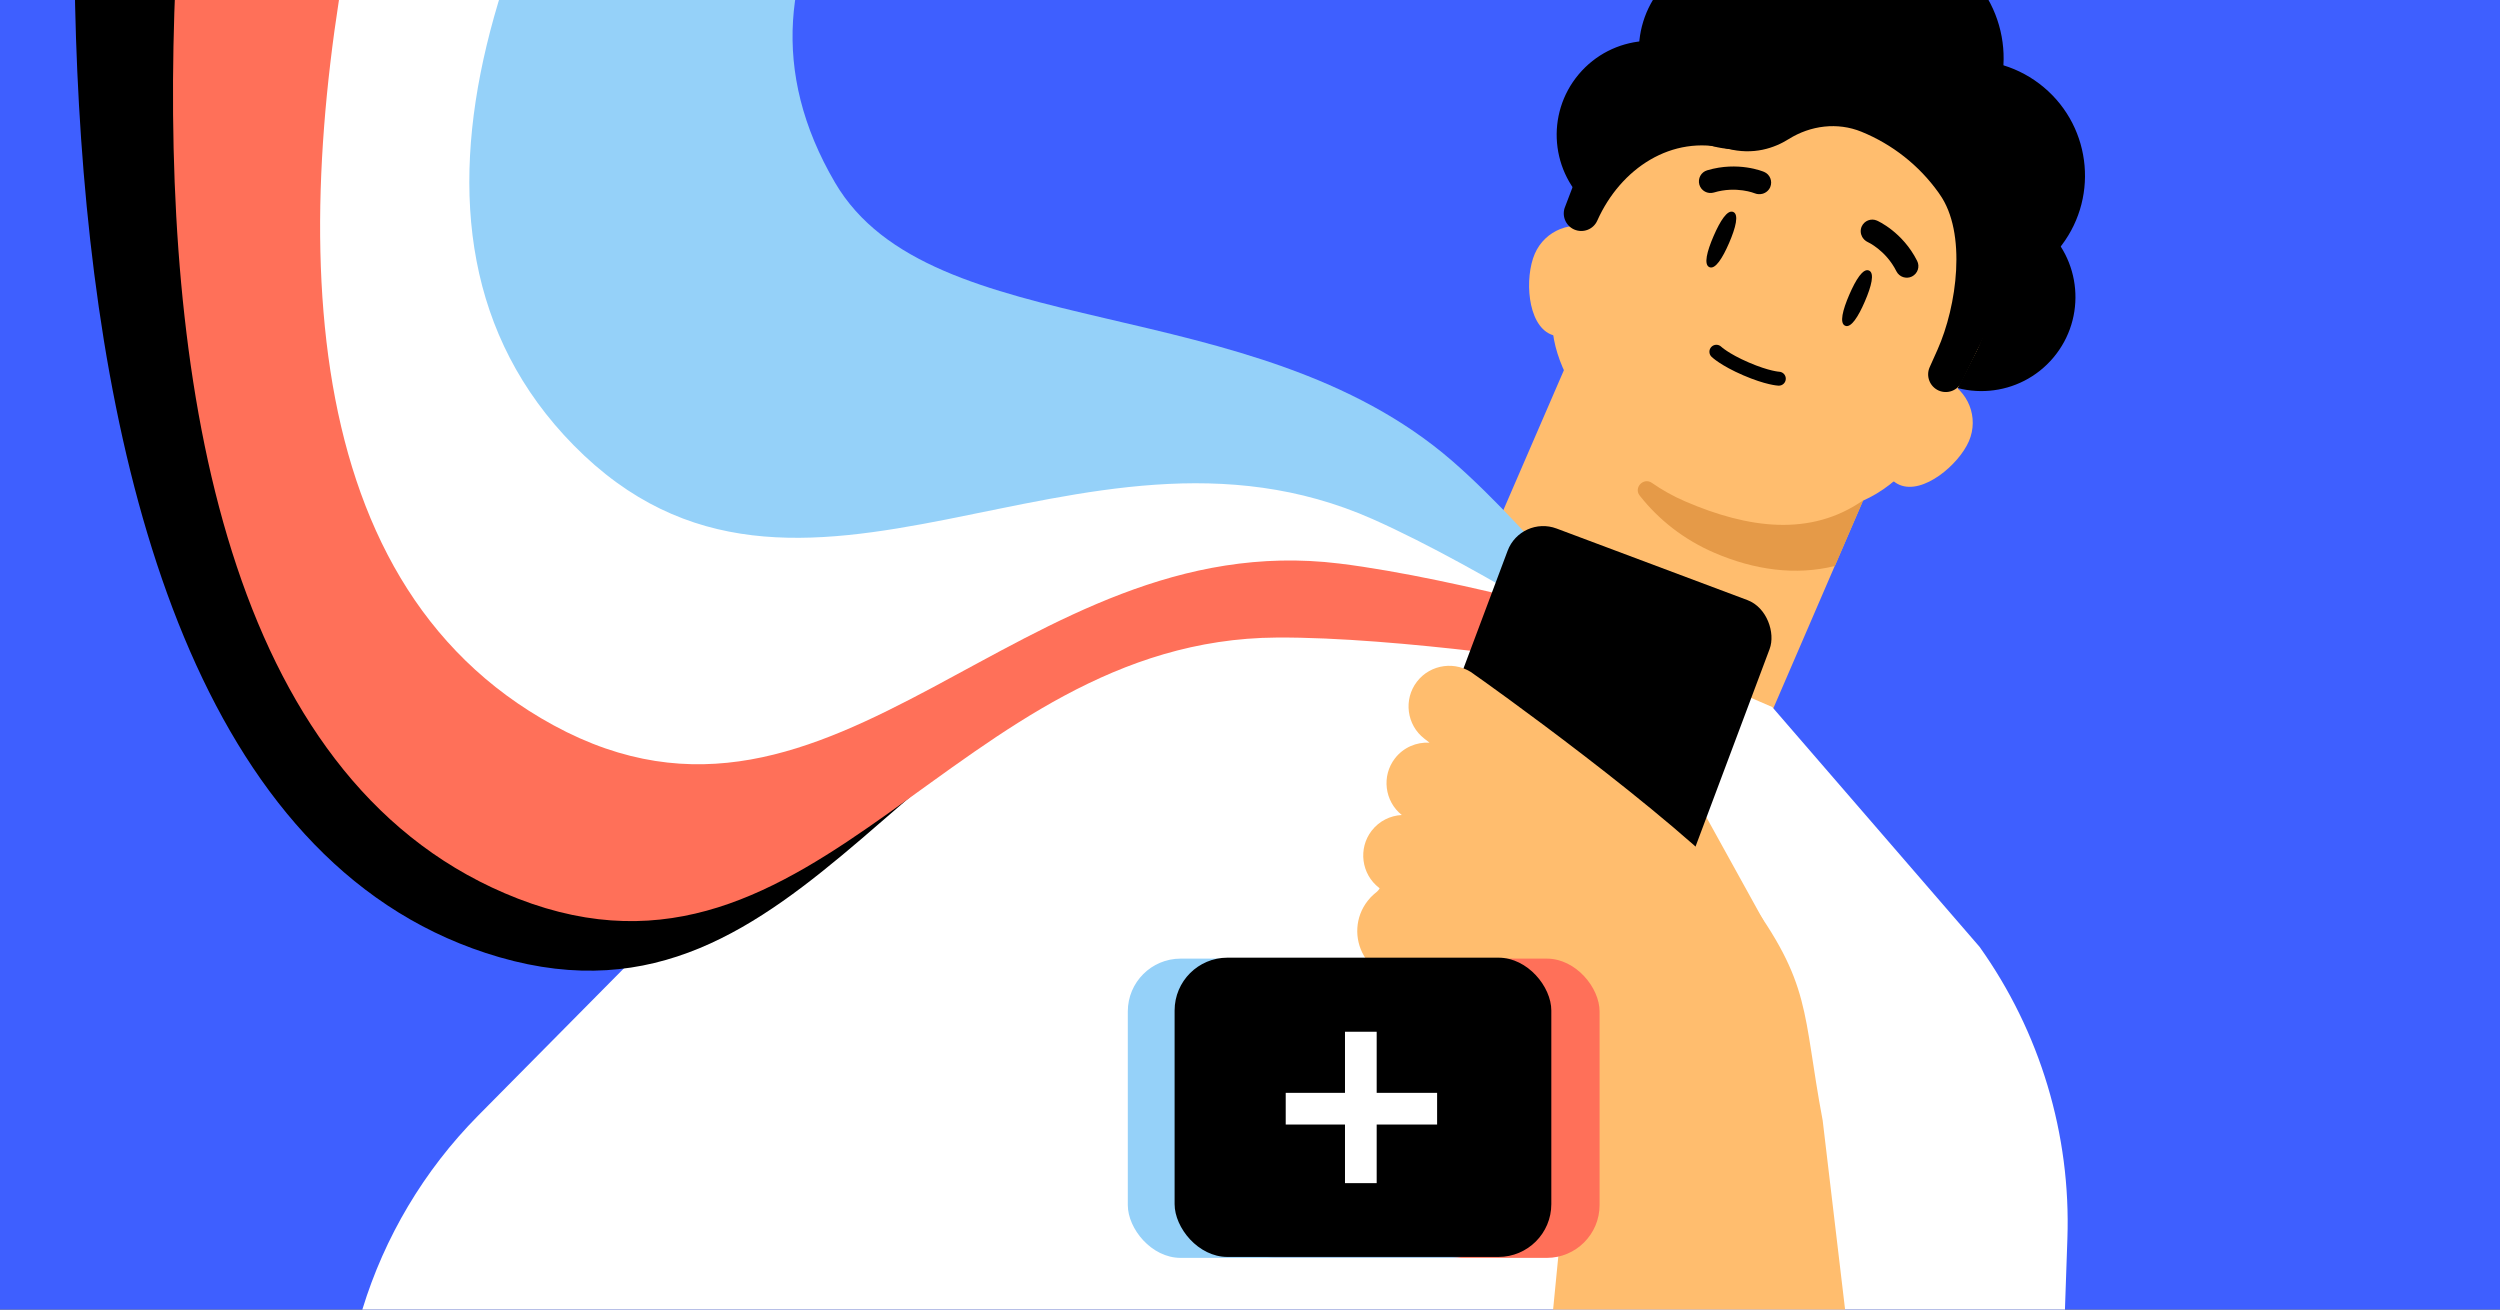 <svg fill="none" height="495" viewBox="0 0 945 495" width="945" xmlns="http://www.w3.org/2000/svg" xmlns:xlink="http://www.w3.org/1999/xlink"><rect x="0" y="0" width="945" height="495" fill="#333333" stroke="none"/><clipPath id="clip0_10292_4658"><path d="M0 0H945V495H0Z"/></clipPath><g clip-path="url(#clip0_10292_4658)"><path d="M0 0H945V495H0Z" fill="#3e5fff"/><path d="M683.284 56.505C702.346 72.524 730.786 70.057 746.805 50.995 762.824 31.933 760.357 3.493 741.294-12.526 722.232-28.545 693.793-26.078 677.774-7.016 661.754 12.047 664.222 40.486 683.284 56.505Z" fill="#000000"/><path d="M601.098 78.162C616.125 90.79 638.542 88.845 651.17 73.819 663.797 58.792 661.853 36.374 646.826 23.747 631.8 11.119 609.382 13.064 596.755 28.09 584.127 43.117 586.072 65.535 601.098 78.162Z" fill="#000000"/><path d="M726.119 139.498C741.145 152.126 763.563 150.181 776.19 135.155 788.818 120.128 786.873 97.71 771.847 85.083 756.82 72.455 734.403 74.4 721.775 89.426 709.148 104.453 711.092 126.871 726.119 139.498Z" fill="#000000"/><path d="M716.455 99.791C734.896 115.288 762.409 112.901 777.906 94.46 793.404 76.019 791.017 48.506 772.576 33.008 754.134 17.511 726.621 19.898 711.124 38.339 695.627 56.781 698.013 84.293 716.455 99.791Z" fill="#000000"/><g fill="#ffbd6e"><path d="M717.624 158.103 663.697 283.085C662.168 286.63 658.563 288.777 654.741 288.414L648.27 287.803C614.688 284.576 567.858 305.472 542.496 283.266L537.651 278.994C534.765 276.463 533.854 272.367 535.366 268.863L604.424 109.26 717.637 158.109 717.624 158.103Z"/><path d="M612.403 109.871C616.261 100.93 612.141 90.615 603.241 86.775 594.341 82.934 583.997 87.008 580.139 95.95 576.281 104.891 577.241 122.528 586.155 126.374 595.068 130.22 608.568 118.757 612.403 109.871Z"/><path d="M744.254 166.762C748.112 157.821 743.993 147.506 735.079 143.66 726.165 139.814 715.835 143.894 711.976 152.835 708.118 161.777 709.079 179.413 717.992 183.26 726.906 187.106 740.42 175.648 744.254 166.762Z"/><path d="M640.456 181.748C603.002 165.587 582.148 131.638 589.303 108.639L603.27 69.762C619.294 28.096 666.772 8.127 707.742 25.805 748.712 43.482 766.745 91.717 747.44 131.969L728.739 168.803C716.746 190.575 677.91 197.908 640.456 181.748Z"/><path d="M639.361 184.286C601.906 168.126 579.031 132.445 589.064 109.192L603.031 70.315C619.056 28.648 666.533 8.68 707.503 26.357 748.474 44.035 766.506 92.27 747.201 132.521L730.871 161.825C713.246 198.565 676.815 200.447 639.361 184.286Z"/><path d="M643.899 173.769C606.444 157.608 584.46 134.81 591.591 109.875L603.031 70.315C619.056 28.648 666.533 8.68 707.503 26.357 748.474 44.035 766.506 92.27 747.201 132.521L728.501 169.356C718.219 182.176 681.353 189.93 643.899 173.769Z"/></g><path d="M704.319 189.087 693.594 213.945C678.739 217.627 663.117 215.464 648.011 208.946 636.55 204.001 627.008 196.494 619.798 187.321 617.451 184.34 621.234 180.364 624.37 182.498 628.246 185.202 632.444 187.56 636.947 189.503 660.834 199.809 684.411 202.993 704.319 189.087Z" fill="#e59a48"/><path d="M653.606 91.826C651.117 97.592 648.371 101.947 646.158 100.992 643.945 100.037 645.229 95.052 647.717 89.285 650.205 83.519 652.951 79.164 655.164 80.119 657.378 81.074 656.094 86.059 653.606 91.826Z" fill="#000000"/><path d="M704.91 113.962C702.422 119.729 699.676 124.084 697.463 123.129 695.249 122.174 696.534 117.188 699.022 111.422 701.51 105.655 704.256 101.301 706.469 102.256 708.682 103.211 707.398 108.196 704.91 113.962Z" fill="#000000"/><path d="M666.162 73.263C667.473 72.926 668.604 72.018 669.158 70.696 670.075 68.496 669.065 65.925 666.843 64.983 666.411 64.8 657.013 60.889 645.326 64.372 642.994 65.057 641.69 67.468 642.364 69.829 643.055 72.147 645.494 73.462 647.827 72.777 656.376 70.207 663.315 73.072 663.403 73.108 664.296 73.477 665.274 73.455 666.162 73.263Z" fill="#000000"/><path d="M703.912 89.551C703.258 88.366 703.142 86.92 703.724 85.61 704.696 83.434 707.259 82.405 709.468 83.374 709.898 83.563 719.191 87.717 724.676 98.609 725.777 100.776 724.918 103.378 722.739 104.508 720.577 105.596 717.947 104.724 716.846 102.556 712.849 94.574 706.004 91.491 705.918 91.451 705.037 91.055 704.382 90.329 703.912 89.551Z" fill="#000000"/><path clip-rule="evenodd" d="M650.624 131.064C649.58 130.059 647.919 130.084 646.906 131.123 645.889 132.166 645.91 133.836 646.953 134.853 647.201 135.095 647.47 135.317 647.739 135.534 648.215 135.917 648.914 136.444 649.871 137.078 651.785 138.345 654.724 140.038 658.952 141.862 663.18 143.686 666.428 144.663 668.663 145.186 669.78 145.447 670.644 145.595 671.249 145.678 671.593 145.725 671.937 145.759 672.283 145.783 673.739 145.844 674.968 144.713 675.029 143.258 675.09 141.808 673.969 140.582 672.522 140.512 672.521 140.512 672.519 140.512 672.517 140.512 672.481 140.51 672.297 140.496 671.966 140.451 671.525 140.39 670.823 140.273 669.864 140.049 667.947 139.6 664.996 138.724 661.042 137.018 657.088 135.312 654.426 133.767 652.784 132.679 651.963 132.135 651.396 131.705 651.05 131.426 650.79 131.217 650.654 131.092 650.627 131.067 650.626 131.066 650.624 131.065 650.624 131.064Z" fill="#000000" fill-rule="evenodd"/><path d="M608.429 782.486 291.313 645.657 215.789 705.716C204.421 706.996 193.373 705.208 183.517 700.956 164.708 692.84 150.242 675.783 146.234 654.3L132.236 579.868C121.473 522.409 139.584 463.322 180.723 421.715L328.212 272.698C355.957 244.645 392.212 226.513 431.29 221.127L528.368 214.775C538.253 213.405 548.47 214.73 557.642 218.688L669.887 267.247 748.269 357.897C771.162 390.021 782.845 428.838 781.472 468.27L774.251 677.809C774.23 678.383 774.209 678.957 774.188 679.531 770.514 762.269 684.431 815.279 608.401 782.473L608.429 782.486Z" fill="#ffffff"/><path d="M481.341 204.343C523.286 207.582 583.456 238.656 583.456 238.656 583.456 238.656 511.518 233.88 465.762 238.232 344.456 249.769 305.776 395.763 188.746 361.818-32.109 297.758 35.772-203.643 45.526-224.632L390.213-187.008C390.213-187.008 69.529 168.937 226.35 226.901 293.57 251.747 337.759 217.045 409.145 210.73 437.339 208.236 453.121 202.164 481.341 204.343Z" fill="#000000"/><circle cx="40.114" cy="40.114" fill="#95d1f9" r="40.114" transform="matrix(-.895 .446 .446 .895 270.993 246.647)"/><circle cx="24.432" cy="24.432" fill="#95d1f9" r="24.432" transform="matrix(-.895 .446 .446 .895 175.893 202.29)"/><rect fill="#95d1f9" height="112.741" rx="7.467" transform="matrix(-.895 .446 .446 .895 183.127 216.79)" width="14.933"/><path d="M524.137 208.607C565.633 215.53 599.808 251.785 599.808 251.785 599.808 251.785 528.571 240.688 482.609 240.991 360.759 241.793 309.364 383.811 195.78 339.685-18.57 256.412 93.231-237.057 104.797-257.104L444.828-189.252C444.828-189.252 94.025 137.048 245.127 208.607 309.896 239.28 356.972 208.607 428.636 208.607 456.941 208.607 496.218 203.949 524.137 208.607Z" fill="#ff7059"/><path d="M528.799 183.273C569.065 195.459 621.142 238.748 621.142 238.748 621.142 238.748 551.916 218.61 506.295 213.018 385.347 198.192 316.169 332.449 209.18 274.125 7.274 164.06 213.353-284.967 227.393-303.366L495.717-224.719C495.717-224.719 134.242 60.116 274.924 150.455 335.226 189.179 385.845 164.794 456.918 173.982 484.989 177.61 501.707 175.075 528.799 183.273Z" fill="#ffffff"/><path d="M548.992 174.285C580.759 201.866 621.205 254.223 621.205 254.223 621.205 254.223 560.83 214.818 518.809 196.197 407.404 146.829 302.163 255.156 216.767 168.232 55.61 4.192 440.183-355.233 458.969-368.752L606.748-226.262C606.748-226.262 216.767-99.811 315.643 69.035 351.857 130.876 473.505 108.745 548.992 174.285Z" fill="#95d1f9"/><path d="M609.627 305.718 636.068 292.722 666.618 348.004 637.839 363.115 609.627 305.718Z" fill="#ffbd6e"/><rect fill="#000000" height="176.157" rx="14.372" transform="matrix(.936 .351 -.351 .936 105.198 -189.613)" width="105.806" x="574.974" y="195.011"/><path d="M557.187 254.86 557.16 254.858C559.492 256.402 632.103 308.021 659.825 338.16 685.026 372.349 681.147 381.957 688.977 423.568L719.709 682.881 563.52 735.603 593.119 433.248C591.241 429.038 588.702 425.163 585.638 421.743L572.951 409.624 518.223 364.817C517.206 363.759 516.351 362.598 515.626 361.377L515.579 361.341 515.592 361.323C511.812 354.882 512.194 346.6 517.004 340.494 517.701 339.605 518.487 338.736 519.35 338.012 520.176 337.324 521.032 336.745 521.508 335.763L521.276 335.586C514.577 330.418 513.316 320.714 518.484 314.015 521.325 310.329 525.535 308.301 529.87 308.071 523.359 302.867 522.169 293.302 527.283 286.675 530.487 282.513 535.452 280.458 540.355 280.728L538.408 279.223C531.705 274.061 530.448 264.351 535.616 257.652 540.778 250.948 550.488 249.692 557.187 254.86Z" fill="#ffbd6e"/><rect fill="#ff7059" height="113.121" rx="19.962" width="142.399" x="462.243" y="362.358"/><rect fill="#95d1f9" height="113.121" rx="19.962" width="142.399" x="426.31" y="362.358"/><rect fill="#000000" height="113.121" rx="19.962" width="142.399" x="444" y="362"/><path d="M514.394 390 514.394 447.226" stroke="#ffffff" stroke-width="11.977"/><path d="M543.226 419.086 486 419.086" stroke="#ffffff" stroke-width="11.977"/><path d="M632.791 47.708C648.554 60.955 672.072 58.915 685.319 43.151 698.567 27.387 696.527 3.869 680.763-9.378 664.999-22.625 641.481-20.585 628.234-4.821 614.987 10.943 617.027 34.461 632.791 47.708Z" fill="#000000"/><path d="M761.729 103.226 741.565 144.274C740.043 147.598 736.161 149.107 732.787 147.615 729.437 146.094 727.925 142.187 729.406 138.827L732.385 132.171C739.695 115.798 743.56 87.982 733.161 73.392L732.787 72.839C725.384 62.445 715.211 54.52 703.622 49.792 694.56 46.11 684.418 47.393 676.137 52.568 670.712 55.97 662.822 58.739 652.947 56.195 631.959 50.81 612.614 63.621 603.775 83.384 602.295 86.744 598.37 88.218 595.011 86.737 591.703 85.252 590.191 81.344 591.672 77.985L608.169 34.751C627.072-7.631 674.169-11.465 716.546 7.386 758.954 26.287 780.611 60.755 761.708 103.137" fill="#000000"/></g></svg>